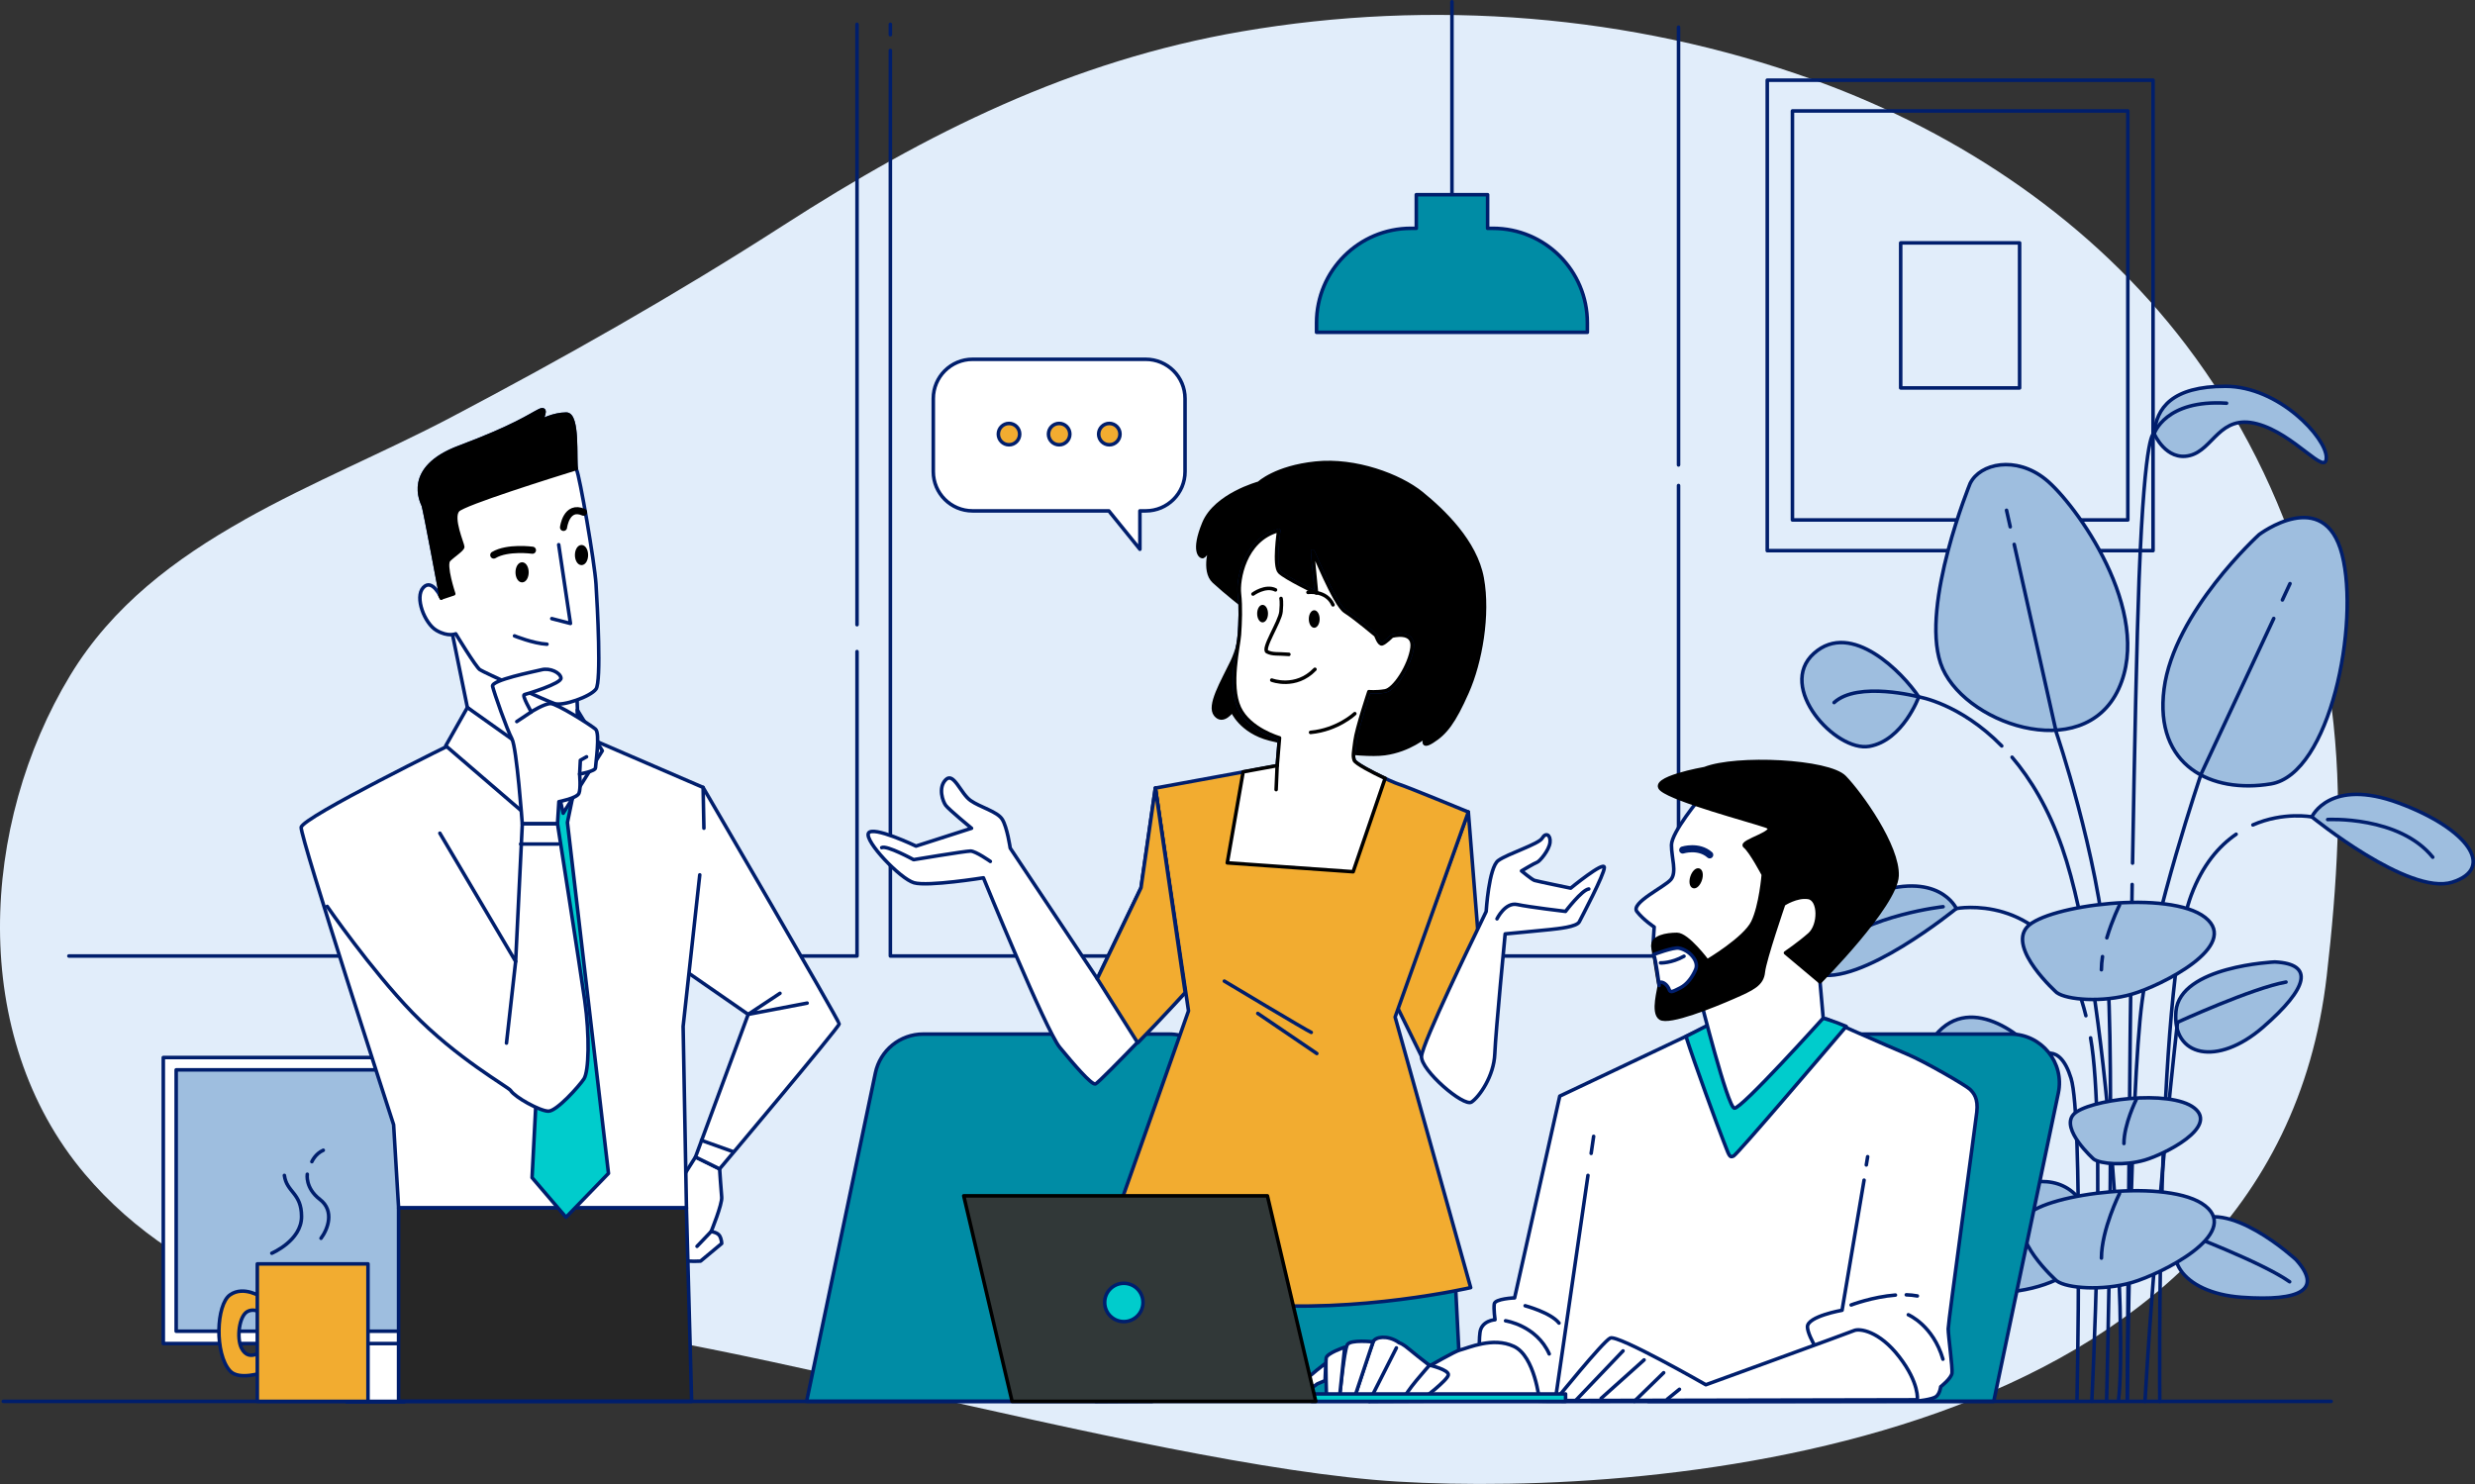 <?xml version="1.0" encoding="UTF-8"?> <svg xmlns="http://www.w3.org/2000/svg" id="OBJECTS" viewBox="0 0 697.66 418.31"><rect x="0" y="0" width="697.66" height="418.31" fill="#333333" stroke="none"/><defs><style> .cls-1, .cls-2, .cls-3, .cls-4, .cls-5, .cls-6, .cls-7, .cls-8, .cls-9, .cls-10, .cls-11, .cls-12, .cls-13 { stroke-linecap: round; stroke-linejoin: round; } .cls-1, .cls-2, .cls-6, .cls-8, .cls-10, .cls-11, .cls-12, .cls-13 { stroke: #001e6c; } .cls-1, .cls-3 { fill: #fff; } .cls-14 { fill: #e1edfa; } .cls-2 { fill: #f2ac30; } .cls-3, .cls-4, .cls-5, .cls-7, .cls-9 { stroke: #000; } .cls-4 { fill: #313838; } .cls-5, .cls-6, .cls-7, .cls-11 { fill: none; } .cls-5, .cls-11 { stroke-width: 2px; } .cls-8 { fill: #008ca5; } .cls-10 { fill: #0cc; } .cls-12 { fill: #9ebedf; } .cls-13 { fill: #262626; } </style></defs><path class="cls-14" d="M68.85,146.53c18.92-10.62,39.53-19.03,58.13-28.81,31.92-16.8,63.39-34.6,93.73-54.13,40.58-26.13,81.38-46.51,129.42-54.74,53.46-9.17,109.56-4.83,160.67,13.5.47.17.93.33,1.4.5,40.54,14.77,77.77,39.83,104,74.39,30.51,40.2,44.46,89.45,42.7,139.58-.45,12.81-1.57,25.58-3.04,38.31-15.45,133.92-189.72,146.8-261.83,142.51-72.11-4.29-216.46-49.44-254.96-44.64-41.71,5.2-87.68-9.52-115.19-42.11-32.85-38.91-29.47-98.61-4.09-140.52,11.86-19.58,29.57-32.87,49.07-43.82v-.02Z"></path><g><rect class="cls-6" x="498.16" y="22.6" width="108.75" height="132.62"></rect><rect class="cls-6" x="505.26" y="31.27" width="94.54" height="115.29"></rect><rect class="cls-6" x="535.77" y="68.47" width="33.52" height="40.88"></rect></g><g><line class="cls-6" x1="241.58" y1="176.09" x2="241.58" y2="6.86"></line><polyline class="cls-6" points="19.42 269.48 241.58 269.48 241.58 183.67"></polyline><line class="cls-6" x1="473.15" y1="131.06" x2="473.15" y2="7.67"></line><polyline class="cls-6" points="250.98 14.24 250.98 269.48 473.15 269.48 473.15 136.86"></polyline><line class="cls-6" x1="250.98" y1="6.86" x2="250.98" y2="9.78"></line></g><g><rect class="cls-1" x="97.71" y="376.87" width="16.2" height="18.29"></rect><rect class="cls-1" x="46.03" y="298.1" width="119.55" height="80.63"></rect><rect class="cls-12" x="49.66" y="301.58" width="112.3" height="73.67"></rect></g><path class="cls-8" d="M329.53,291.49h-69.28c-6.52,0-12.15,4.57-13.49,10.96l-19.39,92.57h97.44l18.21-86.92c1.79-8.56-4.74-16.61-13.49-16.61Z"></path><g><path class="cls-12" d="M540.87,196.44s-4.46,12.27-13.94,13.94-26.21-16.73-15.61-26.21c10.59-9.48,25.09,5.58,29.55,12.27h0Z"></path><path class="cls-12" d="M555.37,136.21s-13.94,34.01-8.36,50.74c5.58,16.73,40.15,29,50.19,7.25s-12.27-52.42-20.63-59.11-18.4-4.46-21.19,1.12h-.01Z"></path><path class="cls-12" d="M636.78,150.71s-23.98,21.75-26.77,43.49c-2.79,21.75,13.38,29.55,30.11,26.77,16.73-2.79,25.09-45.17,20.07-64.68-5.02-19.52-23.42-5.58-23.42-5.58h.01Z"></path><g><path class="cls-12" d="M641.24,271.16s-26.77,1.12-27.88,13.94c-1.12,12.83,11.71,15.61,24.53,4.46,12.83-11.15,14.5-17.84,3.35-18.4Z"></path><path class="cls-6" d="M613.8,288.16s21.09-9.65,30.59-11.33"></path></g><g><path class="cls-12" d="M647.21,355.08s-19.66-18.2-29.54-9.95-2.82,19.31,14.13,20.55c16.95,1.23,22.88-2.3,15.41-10.6h0Z"></path><path class="cls-6" d="M615.81,347.6s21.72,8.16,29.6,13.71"></path></g><g><path class="cls-12" d="M543.5,349.72s27.1-25.08,40.72-13.71,3.88,26.62-19.48,28.32c-23.37,1.7-31.53-3.17-21.24-14.61h0Z"></path><path class="cls-6" d="M586.78,339.41s-29.93,11.24-40.81,18.9"></path></g><path class="cls-12" d="M574.88,297.92s-2.79,13.38-12.82,18.4c-10.04,5.02-27.88-5.58-18.4-21.75s26.21-3.35,31.23,3.35h0Z"></path><path class="cls-12" d="M551.46,256.1s-5.02-11.15-24.54-3.9c-19.52,7.25-27.32,18.4-15.06,22.3,12.27,3.9,39.59-18.4,39.59-18.4h0Z"></path><path class="cls-6" d="M547.73,255.59s-20.67,2.24-31.85,11.73"></path><path class="cls-12" d="M607.23,122.27s3.35,7.81,10.04,6.13c6.69-1.67,8.36-11.71,18.96-8.92,10.59,2.79,19.52,15.06,19.52,9.48s-13.38-20.07-28.44-20.07-19.52,6.13-20.07,13.38h-.01Z"></path><path class="cls-6" d="M551.46,256.1s24.01-4.61,34.01,22.05c.98,2.62,1.81,5.35,2.51,8.16"></path><path class="cls-12" d="M651.67,230.27s5.02-11.15,24.54-3.9c19.52,7.25,27.32,18.4,15.06,22.3-12.27,3.9-39.59-18.4-39.59-18.4h0Z"></path><path class="cls-6" d="M656.13,231.01s20.12-1.12,29.62,10.62"></path><path class="cls-6" d="M651.67,230.27s-7.96-1.53-16.62,2.26"></path><path class="cls-6" d="M564.26,210.27c-11.77-12.02-23.39-13.83-23.39-13.83,0,0-17.17-4.54-23.87,1.6"></path><g><line class="cls-6" x1="566.65" y1="148.5" x2="565.61" y2="143.84"></line><path class="cls-6" d="M593.81,395.02s2.5-96.03,0-125.19-14.16-63.32-14.16-63.32l-11.88-53.06"></path><line class="cls-6" x1="643.37" y1="169.12" x2="645.51" y2="164.51"></line><path class="cls-6" d="M599.64,394.91s.83-87.59,4.17-112.59c3.33-25,16.66-64.16,16.66-64.16l20.46-43.83"></path><path class="cls-6" d="M613.8,288.16s-5.83,50.22-9.17,106.88"></path><path class="cls-6" d="M585.47,394.91s1.67-80.09-1.67-90.92c-3.33-10.83-8.92-6.06-8.92-6.06,0,0-15.42,1.81-21.01,10.75"></path><path class="cls-6" d="M589.3,292.56c4.36,24.43.34,102.44.34,102.44"></path><path class="cls-6" d="M630.33,235.16c-4.83,3.3-9.46,8.63-12.66,17.17-10,26.66-8.86,142.7-8.86,142.7"></path><path class="cls-6" d="M567.17,213.45c5.21,6.12,10.26,14.39,14.14,25.55,13.33,38.33,18.33,137.58,15.83,155.91"></path><path class="cls-6" d="M601.02,249.32c-.81,48.37-1.39,145.59-1.39,145.59"></path></g><path class="cls-6" d="M601.13,243.3c.55-31.99,1.2-63.29,1.84-80.13,1.67-43.33,4.25-40.9,4.25-40.9,0,0,3.08-9.73,20.41-8.61"></path><g><path class="cls-12" d="M579.79,279.83s-13.94-12.43-8.36-18.55c5.58-6.11,40.15-10.6,50.19-2.65s-12.27,19.16-20.63,21.6c-8.36,2.45-18.4,1.63-21.19-.41h-.01Z"></path><path class="cls-6" d="M592.66,269.65c-.19,1.26-.31,2.51-.31,3.71"></path><path class="cls-6" d="M597.46,255.13s-2.07,4.15-3.58,9.23"></path></g><g><path class="cls-12" d="M579.79,361.11s-13.94-12.43-8.36-18.55c5.58-6.11,40.15-10.6,50.19-2.65s-12.27,19.16-20.63,21.6c-8.36,2.45-18.4,1.63-21.19-.41h-.01Z"></path><path class="cls-6" d="M597.46,336.42s-5.1,10.21-5.1,18.22"></path></g><g><path class="cls-12" d="M590.17,326.73s-9.46-8.44-5.68-12.59,27.26-7.2,34.07-1.8c6.81,5.4-8.33,13.01-14.01,14.67s-12.49,1.11-14.39-.28h.01Z"></path><path class="cls-6" d="M602.16,309.97s-3.46,6.93-3.46,12.37"></path></g></g><g><g><path class="cls-1" d="M196.05,326.14s-11.66,18.24-11.26,19.04c.4.79,7.93,9.72,8.53,10.11.59.4,4.16.2,4.16.2l5.95-4.96s0-1.19-.59-2.18-2.38-1.19-2.38-1.19c0,0,3.17-7.73,2.97-9.72s-.58-7.95-.58-7.95l-6.8-3.35Z"></path><line class="cls-6" x1="200.45" y1="347.16" x2="196.48" y2="351.32"></line></g><g><path class="cls-1" d="M198.18,221.96s38.38,65.76,38.38,66.66-33.72,40.88-33.72,40.88l-6.8-3.35,14.86-40.21-19.39-13.43,6.68-50.54h0Z"></path><polyline class="cls-6" points="227.52 282.76 210.9 285.93 219.86 280"></polyline><line class="cls-6" x1="197.75" y1="321.46" x2="206.68" y2="324.65"></line></g><path class="cls-1" d="M197.25,246.61l-4.69,42.72.94,51.17h-81.14l-1.41-23.47s-26.29-80.98-26.06-83.8c.23-2.82,43.82-24.18,43.82-24.18l36.85-1.17,32.63,14.08.23,11.5"></path><polygon class="cls-13" points="112.35 340.5 112.35 395.02 194.96 395.02 193.49 340.5 112.35 340.5"></polygon><polygon class="cls-10" points="147.59 222.27 155.17 231.45 149.98 331.96 159.55 343.13 171.52 330.76 159.95 231.84 162.75 218.28 158.36 207.11 138.81 208.71 147.59 222.27"></polygon><polygon class="cls-1" points="126.82 175.25 131.75 199.43 150.53 215.39 162.97 205.06 162.5 192.85 157.11 192.85 133.63 181.12 126.82 175.25"></polygon><polygon class="cls-1" points="154.76 211.4 158.75 229.24 169.78 211.63 162.74 200.13 162.97 205.06 154.76 211.4"></polygon><polygon class="cls-1" points="131.75 199.43 125.65 210.22 149.12 230.41 151.24 213.28 131.75 199.43"></polygon><g><path class="cls-1" d="M124.38,168.54s-2.53-5.65-5.06-2.92.39,10.13,3.7,12.07,5.45.97,5.45.97c0,0,5.65,9.35,6.82,10.13,1.17.78,18.7,8.76,21.03,9.54s10.13-1.95,11.68-4.09c1.56-2.14.39-23.37,0-29.6-.39-6.23-4.67-30.77-5.45-32.13s.78-15.77-2.92-15.77-7.21,1.95-7.21,1.95c0,0,2.34-4.28-.39-2.92s-7.01,4.48-22.59,10.32c-15.58,5.84-10.52,15.39-10.13,16.36.39.97,5.06,26.1,5.06,26.1h0Z"></path><g><path class="cls-7" d="M124.38,168.54s-.14-.3-.38-.73l.38.73Z"></path><path class="cls-9" d="M162.43,132.06c-.46-2.8.66-15.32-2.79-15.32-3.7,0-7.21,1.95-7.21,1.95,0,0,2.34-4.28-.39-2.92s-7.01,4.48-22.59,10.32-10.52,15.39-10.13,16.36,5.06,26.1,5.06,26.1l3.51-1.17s-2.73-8.18-1.36-9.54c1.36-1.36,3.9-2.92,3.9-3.7s-3.31-8.18-1.36-10.32c1.68-1.85,26.62-9.66,33.37-11.75h0Z"></path></g><polyline class="cls-6" points="157.49 153.54 160.8 175.74 155.54 174.38"></polyline><path class="cls-5" d="M150.09,155.1s-7.01-.97-10.91,1.36"></path><path class="cls-5" d="M158.85,148.67s.78-6.43,5.65-4.28"></path><path class="cls-6" d="M145.03,179.25s5.26,2.14,9.15,2.34"></path><path class="cls-9" d="M148.53,161.33c0,1.29-.61,2.34-1.36,2.34s-1.36-1.05-1.36-2.34.61-2.34,1.36-2.34,1.36,1.05,1.36,2.34Z"></path><path class="cls-9" d="M165.28,156.46c0,1.29-.61,2.34-1.36,2.34s-1.36-1.05-1.36-2.34.61-2.34,1.36-2.34,1.36,1.05,1.36,2.34Z"></path></g><g><g><path class="cls-1" d="M149.76,200.67s-2.73-4.67-1.95-4.87c.78-.19,10.52-3.12,10.32-4.67-.19-1.56-3.12-2.92-5.45-2.34-2.34.58-14.22,2.92-13.83,4.67s4.09,12.27,5.45,14.8,2.92,23.95,2.92,23.95h9.93l.39-6.23s5.06-.97,5.65-2.34c.58-1.36.19-5.45.19-5.45,0,0,4.48-.78,4.48-1.75s1.36-9.74,0-10.91-10.91-7.21-12.66-7.21-5.45,2.34-5.45,2.34h.01Z"></path><polyline class="cls-6" points="163.39 218.2 163.59 214.31 165.34 213.33"></polyline><line class="cls-6" x1="149.76" y1="200.67" x2="145.67" y2="203.4"></line></g><g><path class="cls-1" d="M123.99,234.87l21.36,36.15,1.88-38.8h9.93s6.26,39.97,7.67,49.83,1.17,19.95-.23,22.07c-1.41,2.11-7.67,9.1-10.01,9.1s-9.47-3.94-10.64-5.82c-.6-.96-15.23-9.05-27.69-21.95-11.82-12.23-24.03-29.96-24.03-29.96"></path><line class="cls-6" x1="145.35" y1="271.02" x2="142.77" y2="294.03"></line><line class="cls-6" x1="146.76" y1="237.92" x2="157.32" y2="237.92"></line></g></g></g><g><path class="cls-9" d="M354.85,136.21s-12.21,3.29-15.5,11.27c-3.29,7.99-.94,9.63-.23,9.39.7-.23,2.35-3.29,2.35-3.29,0,0-2.58,7.28.7,10.33,3.29,3.05,8.69,7.28,8.69,7.28,0,0-.7,9.39-3.52,15.27-2.82,5.87-6.81,12.45-4.7,15.03s4.7-1.17,4.7-1.17c0,0,2.35,5.87,10.57,7.98s25.35,5.07,32.4,4.13,11.76-5.07,11.76-5.07c0,0-2.11,3.99,1.64,1.64,3.76-2.35,6.11-5.4,9.86-13.86,3.76-8.45,6.11-21.84,4.23-32.17-1.88-10.33-11.04-19.02-17.14-23.96-6.11-4.93-18.55-9.63-29.83-8.45-11.27,1.17-15.97,5.64-15.97,5.64h-.01Z"></path><polygon class="cls-2" points="413.9 228.87 416.99 267.61 400.7 297.75 393.89 283.9 413.9 228.87"></polygon><polygon class="cls-8" points="308.83 395.02 312.17 357.65 410.25 361.66 411.92 394.35 308.83 395.02"></polygon><path class="cls-2" d="M360.45,149.56s-1.52,10,.22,11.73c1.74,1.74,10.43,5.87,10.43,5.87,0,0-1.09-11.08-1.09-11.73s6.08,14.99,9.13,16.95c3.04,1.96,8.69,6.74,8.69,6.74,0,0,.87,2.61,1.74,2.39s2.82-2.17,2.82-2.17c0,0,6.3-1.74,5.65,3.26s-5,11.73-7.61,12.17-4.56.22-4.56.22c0,0-3.48,10.43-3.91,13.91-.43,3.48-.65,4.13-.22,5.43s10.43,6.08,12.6,6.74c2.17.65,19.56,7.82,19.56,7.82l-20.64,57.8,21.3,76.27s-31.94,7.39-62.37,4.56c-30.42-2.82-43.03-9.34-43.03-9.34l25.86-73.23-9.34-62.8,34.33-6.3.65-7.82s-8.47-2.39-11.3-8.47c-2.93-6.31-.22-17.38,0-20.64s.43-7.82,0-11.52c-.43-3.69,1.3-15.21,11.08-17.82v-.02Z"></path><g><path class="cls-6" d="M345.12,276.56s23.56,14.13,24.5,14.45"></path><line class="cls-6" x1="354.55" y1="285.67" x2="371.19" y2="296.97"></line></g><g><path class="cls-3" d="M390.44,219.41c-3.67-1.71-8.4-4.21-8.7-5.1-.43-1.3-.22-1.96.22-5.43.43-3.48,3.91-13.91,3.91-13.91,0,0,1.96.22,4.56-.22,2.61-.43,6.95-7.17,7.61-12.17.65-5-5.65-3.26-5.65-3.26,0,0-1.96,1.96-2.82,2.17-.87.22-1.74-2.39-1.74-2.39,0,0-5.65-4.78-8.69-6.74s-9.13-17.6-9.13-16.95,1.09,11.73,1.09,11.73c0,0-8.69-4.13-10.43-5.87-1.74-1.74-.22-11.73-.22-11.73-9.78,2.61-11.52,14.12-11.08,17.82.43,3.69.22,8.26,0,11.52-.22,3.26-2.93,14.33,0,20.64,2.82,6.08,11.3,8.47,11.3,8.47l-.65,7.82-9.6,1.76-4.47,25.65,35.48,2.51,9.02-26.35v.03Z"></path><line class="cls-7" x1="360.01" y1="215.84" x2="359.72" y2="222.58"></line><path class="cls-7" d="M381.9,201.17s-4.8,4.56-12.47,5.28"></path><path class="cls-7" d="M358.49,191.71s6.74,2.61,12.17-3.04"></path><path class="cls-7" d="M361.1,168.7s.26.79,0,3.69c-.26,2.9-5.48,10.56-3.9,11.35s2.95.46,6.11.72"></path><path d="M357.43,172.97c0,1.36-.68,2.47-1.53,2.47s-1.53-1.1-1.53-2.47.68-2.47,1.53-2.47,1.53,1.1,1.53,2.47Z"></path><path d="M371.99,174.49c0,1.36-.68,2.47-1.53,2.47s-1.53-1.1-1.53-2.47.68-2.47,1.53-2.47,1.53,1.1,1.53,2.47Z"></path><path class="cls-7" d="M353.2,167.45s3.52-2.58,6.34-1.17"></path><path class="cls-7" d="M368.7,166.98s5.17-.7,7.05,3.52"></path></g><g><path class="cls-1" d="M325.68,222.14l-4.04,28.1-12.33,25.64-24.55-36.82s-.84-5.87-2.24-8.1c-1.4-2.24-6.15-3.35-8.94-5.31-2.79-1.96-4.75-8.1-6.98-5.87-2.24,2.24-.84,6.15,0,7.26.84,1.12,7.26,6.43,7.26,6.43l-15.65,5.03s-12.29-5.87-13.41-3.63c-1.12,2.24,8.94,12.85,12.85,13.97s19.56-1.4,19.56-1.4c0,0,17.6,43.03,21.51,47.78s8.94,10.62,10.06,10.34,25.31-25.76,25.31-25.76l-8.41-57.66h0Z"></path><path class="cls-6" d="M279.16,242.82s-4.13-2.92-5.59-2.92-16.04,2.43-16.04,2.43c0,0-7.54-4.13-8.99-3.4"></path></g><path class="cls-2" d="M320.71,293.96c6.72-6.82,13.37-14.16,13.37-14.16l-8.41-57.66-4.04,28.1-12.33,25.64,11.41,18.08Z"></path><g><path class="cls-1" d="M418.93,256.92s.73-12.4,3.4-14.34c2.67-1.94,11.42-4.62,12.4-6.32.97-1.7,2.43-.97,2.19,1.22s-2.92,5.35-3.65,5.59c-.73.24-4.38,2.43-4.38,2.43,0,0,2.92,2.43,3.65,2.67.73.24,10.21,2.19,10.21,2.19,0,0,9.48-7.78,9.48-5.83s-6.32,13.86-7.05,15.31c-.73,1.46-6.08,1.94-8.26,2.19-2.19.24-12.64,1.22-12.64,1.22,0,0-2.67,27.47-2.92,33.79-.24,6.32-4.38,12.15-6.56,13.61-2.19,1.46-14.34-8.99-14.1-12.88s15.31-34.76,15.31-34.76l2.92-6.08h0Z"></path><path class="cls-6" d="M421.98,259s2.29-4.76,5.7-4.03,13.61,1.94,13.61,1.94c0,0,4.62-6.08,6.56-6.32"></path></g></g><path class="cls-8" d="M566.72,291.49h-69.28c-6.52,0-12.15,4.57-13.49,10.96l-19.39,92.57h97.44l18.21-86.92c1.79-8.56-4.74-16.61-13.49-16.61h0Z"></path><g><path class="cls-1" d="M484.02,287.97l-44.35,21.01-12.73,56.87s-5.52.21-5.73,1.7c-.21,1.49.21,4.46.21,4.46,0,0-3.82.21-4.24,3.61-.42,3.4,0,7,.64,8.7s7,9.55,8.91,9.76c1.91.21,4.24.64,4.88.85s108.86,0,108.86,0c0,0,4.24-.42,5.31-1.27,1.06-.85,1.27-2.76,1.27-2.76,0,0,2.97-2.33,3.18-3.82.21-1.49-1.06-10.61-1.06-12.52s7.64-57.3,8.06-61.11-.85-5.31-1.91-6.37-12.73-7.85-17.83-9.97c-5.09-2.12-22.58-9.87-22.58-9.87l-30.9.74h.01Z"></path><g><path class="cls-10" d="M488.69,325.84c1.09-.55,24.95-28.54,31.73-36.51-3.19-1.41-6.49-2.33-6.49-2.33l-29.91.64-8.77,4.52c2.28,7.23,9.09,25.79,10.47,29.23,1.7,4.24,1.7,5.09,2.97,4.46h0Z"></path><g><path class="cls-1" d="M479.33,224.82s-8.17,9.73-8.17,13.38,1.56,7.64-.17,9.73c-1.74,2.08-11.47,6.6-9.56,9.03,1.91,2.43,4.86,4.34,4.86,4.34l-.35,5.56s3.47,13.55,5.39,14.25,7.99.52,7.99.52c0,0,7.64,30.4,9.56,30.75,1.91.35,25.05-25.39,25.05-25.39l-.9-10.23s9.03-14.77,11.47-21.54-2.43-20.85-9.38-27.28-21.02-7.47-26.23-6.95-9.56,3.82-9.56,3.82h0Z"></path><path class="cls-11" d="M474.33,239.61s4.48-1.42,7.61,1.36"></path><path class="cls-9" d="M479.27,247.96c-.42,1.28-1.28,2.14-1.91,1.93s-.82-1.41-.4-2.69,1.28-2.14,1.91-1.93.82,1.41.4,2.69Z"></path><path class="cls-9" d="M480.55,216.66s-15.98,2.78-12.16,5.91,24.84,8.69,29.36,10.25c4.52,1.56-7.64,4.34-5.91,5.73,1.74,1.39,5.21,7.99,5.21,7.99,0,0-.69,8.69-2.95,13.38s-12.86,10.95-12.86,10.95c0,0-5.56-7.47-8.51-7.47s-7.12.69-6.78,3.47c.35,2.78,1.56,10.25,1.74,10.94.17.69-2.08,7.64.35,9.21,2.43,1.56,14.94-3.47,20.5-5.91,5.56-2.43,8.17-3.65,8.51-7.12.35-3.47,5.73-19.11,5.73-19.11,0,0,3.65-2.43,6.95-1.91s3.3,7.82.35,10.42c-2.95,2.61-6.78,5.21-6.78,5.21l9.73,8.17s21.37-21.54,21.72-29.88-10.25-23.11-14.77-27.8-30.58-5.91-39.44-2.43h.01Z"></path><g><path class="cls-1" d="M466.14,269.06s5.53-2.1,7.1-1.81c2.92.55,5.76,3.65,4.74,6.03-.9,2.11-2.42,4.23-4.37,5.2-1.95.98-2.76,1.46-3.09.49-.33-.98-1.19-1.94-2.17-2.1s-.67.94-.67.94c0,0-.9-7.45-1.55-8.75h.01Z"></path><path class="cls-6" d="M468.08,271.42s3.02.14,6.61-1.87"></path></g></g></g><g><path class="cls-6" d="M424.39,372.31s8.7,1.27,12.31,9.34"></path><path class="cls-6" d="M429.91,368.07s7.21,1.91,9.55,4.88"></path></g><g><path class="cls-6" d="M525.45,332.67l-6.2,36.67s-9.76,1.7-9.76,4.67,5.31,10.61,5.31,10.61"></path><line class="cls-6" x1="526.46" y1="326.05" x2="526.08" y2="328.38"></line><path class="cls-6" d="M537.35,364.99c1.06.03,2.11.13,3.12.32"></path><path class="cls-6" d="M521.8,367.85s6.06-2.3,12.49-2.79"></path><path class="cls-6" d="M537.92,370.61s7,2.97,9.76,12.52"></path></g><g><path class="cls-1" d="M540.47,394.59s.64-4.67-5.09-12.1c-5.73-7.43-11.25-8.06-12.73-7.43-1.49.64-41.8,15.28-41.8,15.28,0,0-24.83-14.22-26.95-13.16-2.12,1.06-15.49,17.61-15.49,17.61l102.07-.21h-.01Z"></path><line class="cls-6" x1="444.13" y1="394.8" x2="457.5" y2="380.8"></line><line class="cls-6" x1="451.34" y1="394.17" x2="463.44" y2="383.34"></line><line class="cls-6" x1="460.68" y1="395.02" x2="468.96" y2="386.95"></line><line class="cls-6" x1="470.02" y1="394.38" x2="473.41" y2="391.62"></line></g><line class="cls-6" x1="448.52" y1="325.12" x2="449.22" y2="320.32"></line><line class="cls-6" x1="438.4" y1="394.8" x2="447.62" y2="331.33"></line><g><path class="cls-1" d="M433.94,394.8s-1.27-12.52-7.21-15.28-12.73.42-15.28,1.06c-2.55.64-25.46,14.43-25.46,14.43l47.96-.21h-.01Z"></path><g><path class="cls-1" d="M405.93,387.16s-6.15-4.67-8.91-7-4.46-2.55-9.97-1.91c-5.52.64-9.55,16.55-9.55,16.55h20.58l7.85-7.64h0Z"></path><path class="cls-1" d="M402.96,384.83s-7.64,8.49-6.79,9.12c.85.64,4.88.42,4.88.42,0,0,7-5.31,7.21-6.79.21-1.49-5.31-2.76-5.31-2.76h.01Z"></path><path class="cls-1" d="M393.62,379.95l-7.64,15.07-4.24-.85s4.67-14.43,5.31-15.92c.64-1.49,4.03-1.91,7,0"></path><path class="cls-1" d="M387.05,378.25s-6.3-.71-7.24.76-2.31,15.79-2.31,15.79l4.24-.64,5.31-15.92h0Z"></path><path class="cls-1" d="M379.07,379.75s-5.03,1.68-5.24,3.04c-.21,1.36.1,11.73.1,11.73l3.56.29,1.57-15.06h0Z"></path><path class="cls-1" d="M373.73,384.25s-4.92,3.67-5.24,4.5c-.31.84-2.93,3.77-1.89,3.98,1.05.21,4.71-2.62,4.71-2.62l2.2-.94.21-4.92h.01Z"></path></g></g></g><line class="cls-6" x1="657.11" y1="395.02" x2=".92" y2="395.02"></line><g><rect class="cls-10" x="369.72" y="392.93" width="71.59" height="2.09"></rect><polygon class="cls-4" points="357.26 337.09 271.66 337.09 285.29 395.02 370.89 395.02 357.26 337.09"></polygon><path class="cls-10" d="M322.19,367.14c0,2.98-2.42,5.4-5.4,5.4s-5.4-2.42-5.4-5.4,2.42-5.4,5.4-5.4,5.4,2.42,5.4,5.4Z"></path></g><g><path class="cls-2" d="M73.81,365.7s-5.07-3.45-8.98-.69c-3.92,2.76-4.38,16.58,0,21.42,2.52,2.78,9.21.46,9.21.46l.46-6.68s-4.22,4.23-6.45-.23c-1.38-2.76-.69-9.21,1.84-10.36s4.84,1.38,4.84,1.38l-.92-5.3h0Z"></path><g><path class="cls-6" d="M76.62,353.26s8.38-3.55,8.38-10.32-4.19-6.77-4.84-11.61"></path><path class="cls-6" d="M86.62,331s-.64,3.87,3.55,7.09,2.26,8.38.32,10.96"></path><path class="cls-6" d="M87.91,327.46s.97-2.26,3.22-3.22"></path></g><rect class="cls-2" x="72.53" y="356.27" width="31.2" height="38.75"></rect></g><g><line class="cls-6" x1="409.28" y1="56.18" x2="409.28" y2=".5"></line><path class="cls-8" d="M420.8,64.36h-1.47v-9.48h-20.1v9.48h-1.47c-14.72,0-26.65,11.93-26.65,26.65v2.66h76.34v-2.66c0-14.72-11.93-26.65-26.65-26.65Z"></path></g><g><path class="cls-1" d="M322.97,101.28h-48.82c-6.12,0-11.07,4.96-11.07,11.07v20.59c0,6.12,4.96,11.07,11.07,11.07h38.41l8.76,10.82v-10.82h1.65c6.12,0,11.07-4.96,11.07-11.07v-20.59c0-6.12-4.96-11.07-11.07-11.07Z"></path><g><path class="cls-2" d="M287.43,122.37c0,1.66-1.35,3.01-3.01,3.01s-3.01-1.35-3.01-3.01,1.35-3.01,3.01-3.01,3.01,1.35,3.01,3.01Z"></path><circle class="cls-2" cx="298.56" cy="122.37" r="3.01"></circle><circle class="cls-2" cx="312.7" cy="122.37" r="3.01"></circle></g></g></svg> 